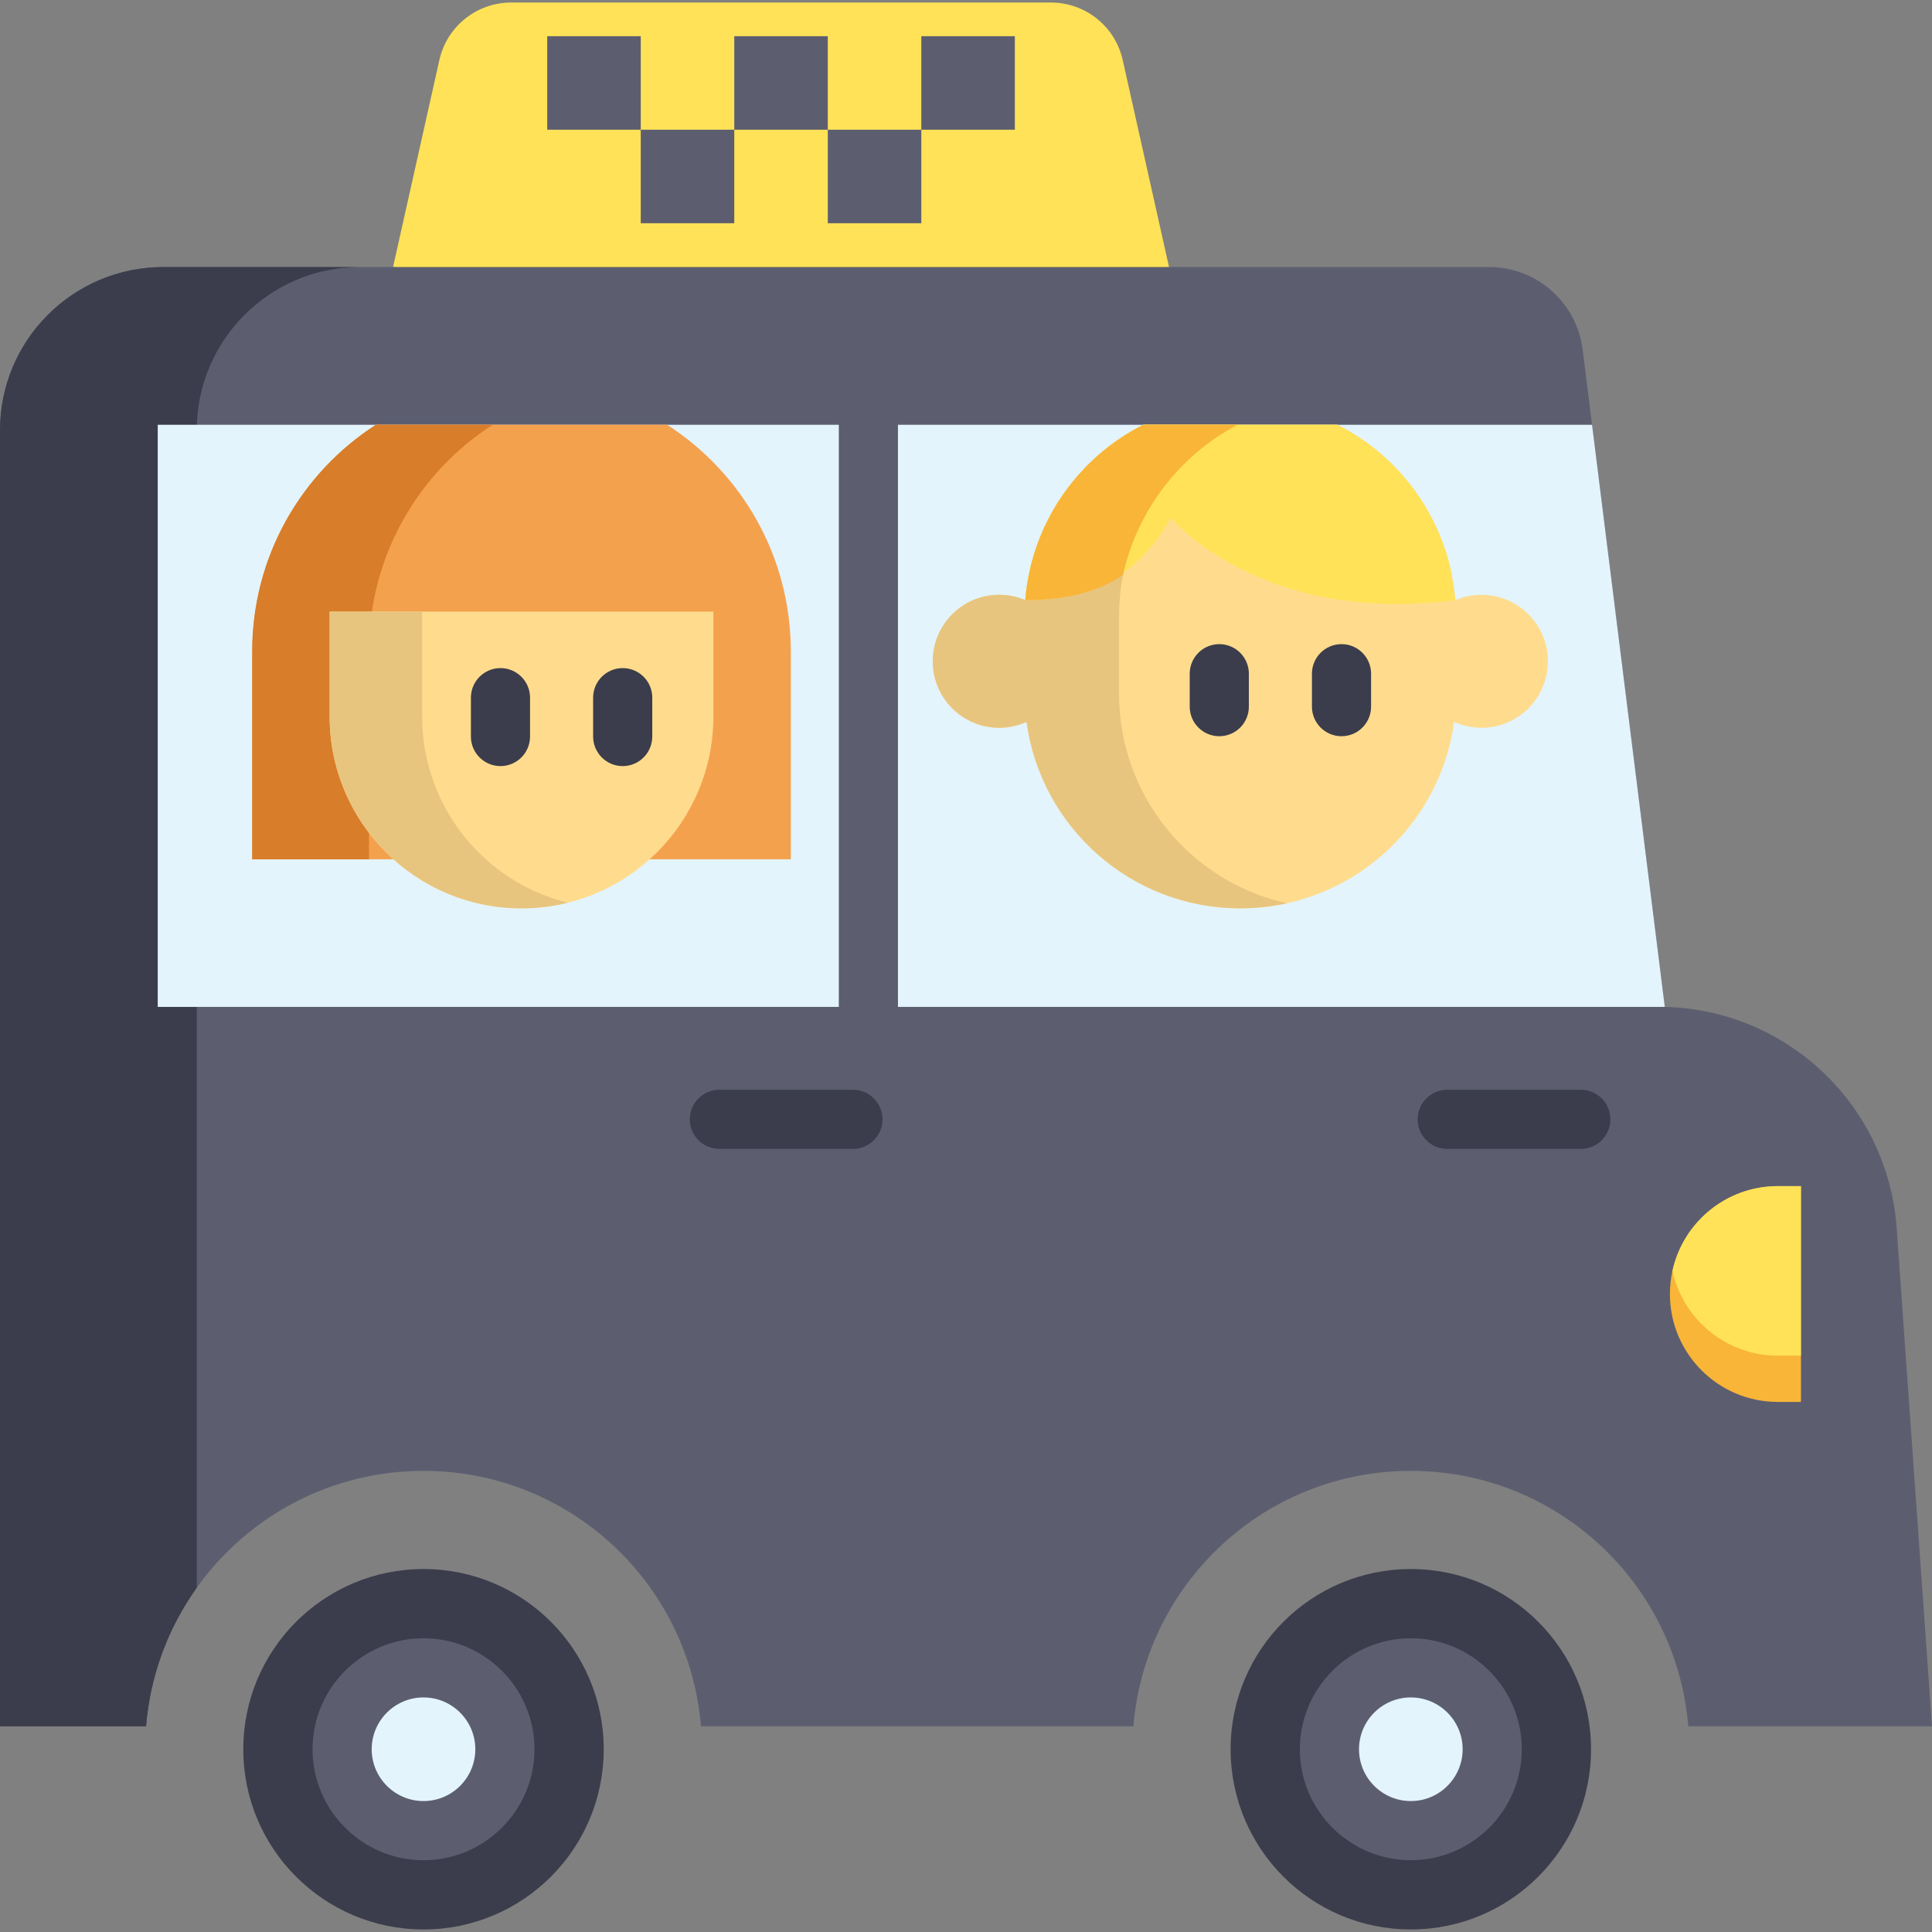 <?xml version="1.0" encoding="iso-8859-1"?>
<!-- Generator: Adobe Illustrator 19.0.0, SVG Export Plug-In . SVG Version: 6.00 Build 0)  -->
<svg xmlns="http://www.w3.org/2000/svg" xmlns:xlink="http://www.w3.org/1999/xlink" version="1.1" id="Layer_1" x="0px" y="0px" viewBox="0 0 490 490" style="enable-background:new 0 0 490 490;" xml:space="preserve" width="512" height="512">
<rect x="0" y="0" width="490" height="490" fill="#808080" stroke="none"/>
<g>
	<path style="fill:#FFE257;" d="M266.551,0.643H129.627c-8.727,0-16.286,6.054-18.191,14.57l-11.75,52.511l108.832,8.953   l87.975-8.953l-11.75-52.511C282.836,6.697,275.277,0.643,266.551,0.643z"/>
	<g>
		<rect x="162.51" y="32.897" style="fill:#5C5E70;" width="23.719" height="23.719"/>
		<rect x="186.229" y="9.179" style="fill:#5C5E70;" width="23.719" height="23.719"/>
		<rect x="209.948" y="32.897" style="fill:#5C5E70;" width="23.719" height="23.719"/>
		<rect x="233.667" y="9.179" style="fill:#5C5E70;" width="23.719" height="23.719"/>
		<rect x="138.792" y="9.179" style="fill:#5C5E70;" width="23.719" height="23.719"/>
	</g>
	<circle style="fill:#3B3D4C;" cx="107.411" cy="443.649" r="45.708"/>
	<circle style="fill:#3B3D4C;" cx="357.818" cy="443.649" r="45.708"/>
	<path style="fill:#5C5E70;" d="M490,437.826h-61.82c-2.96-36.27-33.33-64.78-70.36-64.78c-37.03,0-67.4,28.51-70.36,64.78H177.77   c-2.96-36.27-33.33-64.78-70.36-64.78c-37.03,0-67.4,28.51-70.36,64.78H0v-328.7c0-22.865,18.535-41.4,41.4-41.4h336.27   c12.06,0,22.233,8.981,23.728,20.948l20.832,166.702h0c31.143,0.748,56.612,25.052,58.815,56.127L490,437.826z"/>
	<path style="fill:#3B3D4C;" d="M91.3,67.726c-22.87,0-41.4,18.54-41.4,41.4v293.57c-7.18,10.06-11.79,22.09-12.85,35.13H0v-328.7   c0-22.86,18.54-41.4,41.4-41.4H91.3z"/>
	<polygon style="fill:#E3F4FC;" points="422.233,255.379 40.003,255.379 40.003,107.729 403.783,107.729  "/>
	<g>
		<path style="fill:#FFDC8D;" d="M392.583,167.719c0,9.32-7.55,16.87-16.86,16.87c-2.47,0-4.81-0.55-6.93-1.5    c-1.81,13.35-8.44,25.17-18.08,33.66c-9.64,8.48-22.29,13.63-36.14,13.63c-27.7,0-50.58-20.59-54.21-47.29    c-2.12,0.95-4.46,1.5-6.93,1.5c-9.32,0-16.87-7.55-16.87-16.87c0-9.31,7.55-16.86,16.87-16.86c2.34,0,4.58,0.48,6.6,1.35    c1.13-14.08,7.58-26.66,17.34-35.72c3.76-3.48,8-6.44,12.61-8.76h49.18c16.63,8.37,28.39,24.99,29.95,44.48    c2.03-0.87,4.26-1.35,6.61-1.35C385.033,150.859,392.583,158.409,392.583,167.719z"/>
		<path style="fill:#E8C57E;" d="M326.413,229.079c-3.81,0.85-7.77,1.29-11.84,1.29c-27.71,0-50.59-20.59-54.22-47.29    c-2.11,0.95-4.46,1.5-6.93,1.5c-9.31,0-16.86-7.55-16.86-16.86c0-9.32,7.55-16.87,16.86-16.87c2.35,0,4.58,0.48,6.61,1.35    c1.13-14.08,7.57-26.66,17.34-35.72c3.75-3.48,7.98-6.43,12.59-8.75h23.71c-17.71,8.96-29.85,27.34-29.85,48.54v19.72    C283.823,201.969,302.053,223.699,326.413,229.079z"/>
		<path style="fill:#FFE257;" d="M369.12,152.206c-49.36,6.46-72.19-20.87-72.19-20.87c-8.25,14.77-20.41,20.87-36.89,20.87    l0.13-1.44c1.44-13.49,7.78-25.53,17.21-34.28c3.75-3.47,7.99-6.43,12.61-8.76h49.19c14.5,7.31,25.29,20.88,28.85,37.16    L369.12,152.206z"/>
		<path style="fill:#F9B538;" d="M313.94,107.726c-14.62,7.54-25.6,21.81-29.12,38.13c-6.7,4.46-15,6.35-24.78,6.35l0.13-1.44    c1.44-13.49,7.78-25.53,17.21-34.28c3.75-3.47,7.99-6.43,12.61-8.76H313.94z"/>
		<g>
			<path style="fill:#3B3D4C;" d="M340.238,186.724c-4.142,0-7.5-3.358-7.5-7.5v-8.357c0-4.142,3.358-7.5,7.5-7.5s7.5,3.358,7.5,7.5     v8.357C347.738,183.366,344.38,186.724,340.238,186.724z"/>
			<path style="fill:#3B3D4C;" d="M309.24,186.724c-4.142,0-7.5-3.358-7.5-7.5v-8.357c0-4.142,3.358-7.5,7.5-7.5s7.5,3.358,7.5,7.5     v8.357C316.74,183.366,313.382,186.724,309.24,186.724z"/>
		</g>
	</g>
	<g>
		<path style="fill:#F4A14E;" d="M200.57,165.186v52.75H63.97v-52.75c0-24.11,12.5-45.31,31.37-57.46h73.85    C188.07,119.876,200.57,141.076,200.57,165.186z"/>
		<path style="fill:#D87D2A;" d="M124.96,107.726c-18.88,12.15-31.38,33.34-31.38,57.46v52.75H63.97v-52.75    c0-24.11,12.5-45.31,31.37-57.46H124.96z"/>
		<path style="fill:#FFDC8D;" d="M180.934,155.109H83.605l0.001,0.001v26.598c0,26.875,21.783,48.666,48.666,48.666    c26.875,0,48.658-21.792,48.658-48.666V155.11"/>
		<path style="fill:#E8C57E;" d="M144.006,228.948c-3.75,0.94-7.68,1.43-11.73,1.43c-26.89,0-48.67-21.79-48.67-48.67v-26.6h23.46    v26.6C107.066,204.548,122.786,223.708,144.006,228.948z"/>
		<g>
			<path style="fill:#3B3D4C;" d="M157.931,194.3c-4.142,0-7.5-3.358-7.5-7.5v-9.857c0-4.142,3.358-7.5,7.5-7.5s7.5,3.358,7.5,7.5     v9.857C165.431,190.942,162.073,194.3,157.931,194.3z"/>
			<path style="fill:#3B3D4C;" d="M126.932,194.3c-4.142,0-7.5-3.358-7.5-7.5v-9.857c0-4.142,3.358-7.5,7.5-7.5     c4.142,0,7.5,3.358,7.5,7.5v9.857C134.432,190.942,131.074,194.3,126.932,194.3z"/>
		</g>
	</g>
	<circle style="fill:#E3F4FC;" cx="107.411" cy="443.649" r="20.642"/>
	<circle style="fill:#E3F4FC;" cx="357.818" cy="443.649" r="20.642"/>
	<path style="fill:#5C5E70;" d="M107.411,471.791c-15.517,0-28.142-12.625-28.142-28.142c0-15.518,12.625-28.142,28.142-28.142   s28.142,12.625,28.142,28.142C135.552,459.166,122.928,471.791,107.411,471.791z M107.411,430.507   c-7.246,0-13.142,5.896-13.142,13.142c0,7.246,5.896,13.142,13.142,13.142s13.142-5.896,13.142-13.142   C120.552,436.403,114.657,430.507,107.411,430.507z"/>
	<path style="fill:#5C5E70;" d="M357.818,471.791c-15.517,0-28.142-12.625-28.142-28.142c0-15.518,12.625-28.142,28.142-28.142   s28.142,12.625,28.142,28.142C385.959,459.166,373.335,471.791,357.818,471.791z M357.818,430.507   c-7.246,0-13.142,5.896-13.142,13.142c0,7.246,5.896,13.142,13.142,13.142s13.142-5.896,13.142-13.142   C370.959,436.403,365.064,430.507,357.818,430.507z"/>
	<path style="fill:#F9B538;" d="M456.763,300.829v54.73h-5.86c-7.56,0-14.4-3.06-19.35-8.01c-4.95-4.96-8.02-11.8-8.02-19.35   c0-2.02,0.22-3.98,0.64-5.87c2.68-12.3,13.63-21.5,26.73-21.5H456.763z"/>
	<path style="fill:#FFE257;" d="M456.763,300.829v43h-5.86c-7.56,0-14.4-3.06-19.35-8.02c-3.63-3.63-6.25-8.28-7.38-13.48   c2.68-12.3,13.63-21.5,26.73-21.5H456.763z"/>
	<path style="fill:#5C5E70;" d="M220.242,268.575c-4.142,0-7.5-3.358-7.5-7.5V102.027c0-4.142,3.358-7.5,7.5-7.5s7.5,3.358,7.5,7.5   v159.048C227.742,265.217,224.385,268.575,220.242,268.575z"/>
	<path style="fill:#3B3D4C;" d="M216.333,291.389h-33.882c-4.142,0-7.5-3.358-7.5-7.5s3.358-7.5,7.5-7.5h33.882   c4.142,0,7.5,3.358,7.5,7.5S220.475,291.389,216.333,291.389z"/>
	<path style="fill:#3B3D4C;" d="M400.929,291.389h-33.882c-4.142,0-7.5-3.358-7.5-7.5s3.358-7.5,7.5-7.5h33.882   c4.142,0,7.5,3.358,7.5,7.5S405.072,291.389,400.929,291.389z"/>
</g>















</svg>
